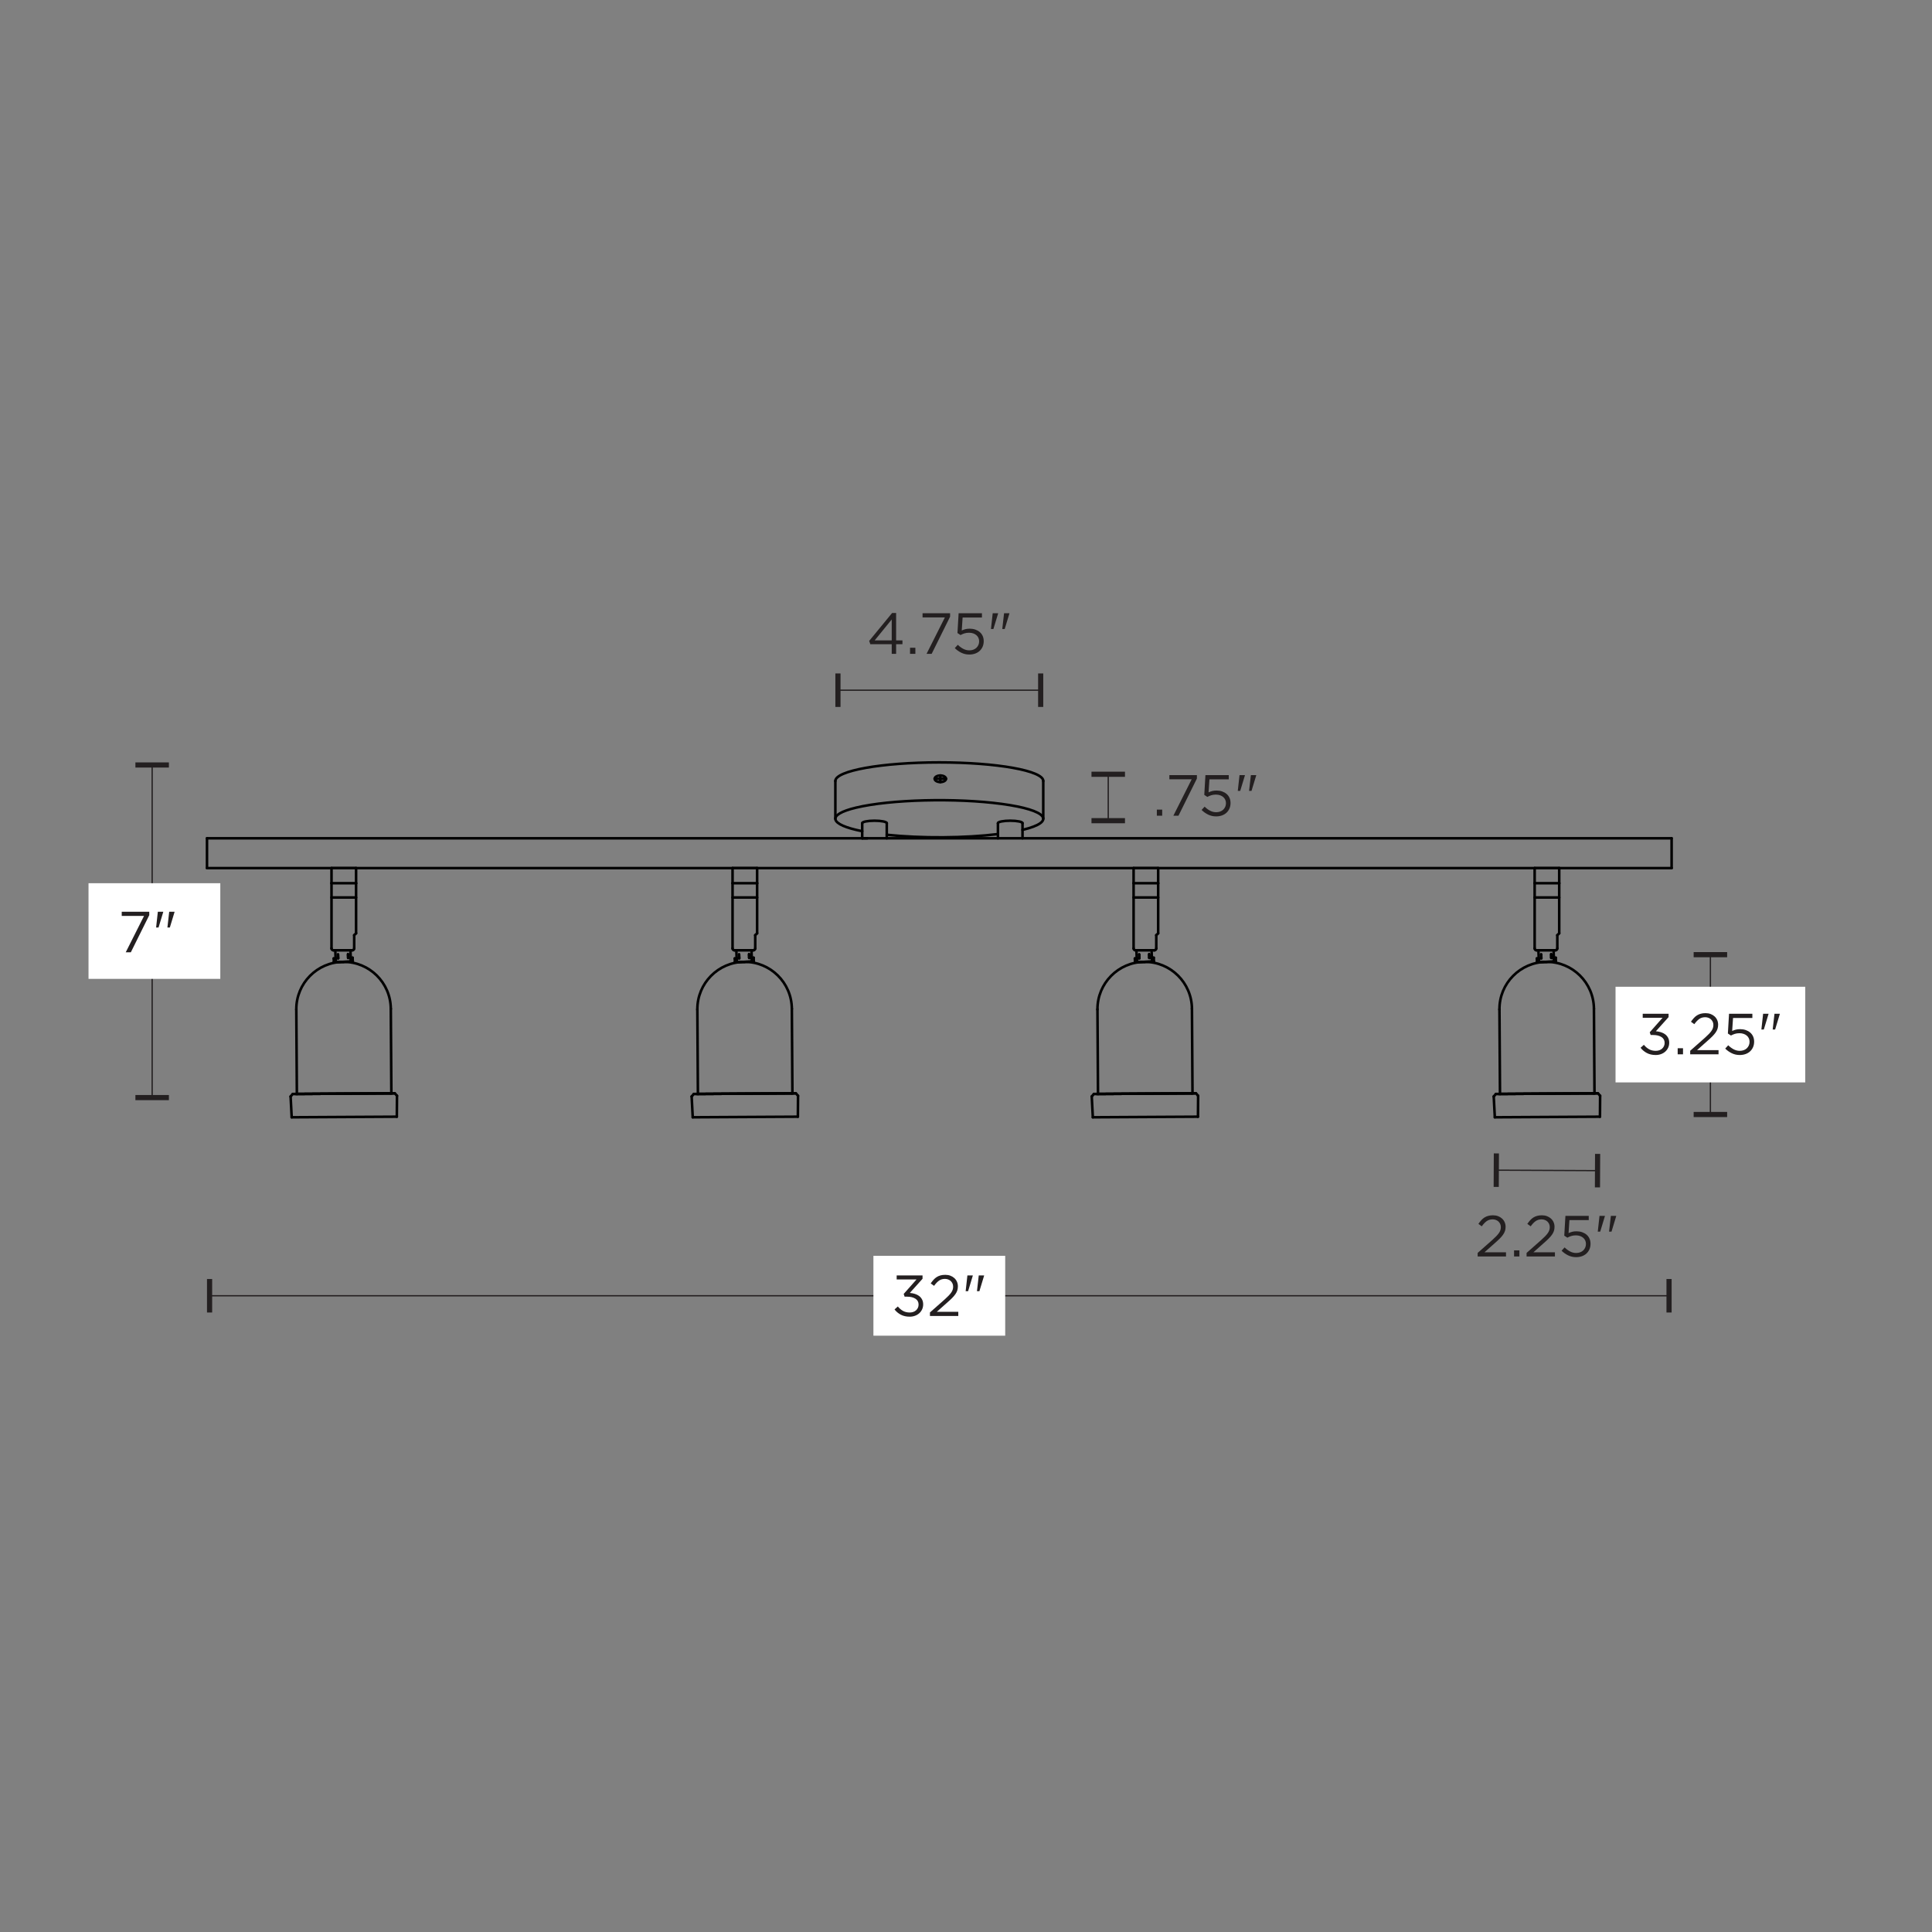 <svg viewBox="0 0 1499.759 1499.76" version="1.1" height="1499.76" width="1499.759" xmlns="http://www.w3.org/2000/svg">
  
  <rect x="0" y="0" width="1499.759" height="1499.76" fill="#808080" stroke="none"/>
  
  <g>
    <g id="Layer_1">
      <g>
        <line stroke-miterlimit="10" stroke="#231f20" fill="none" y2="865.149" x2="1327.738" y1="741.081" x1="1327.738"></line>
        <rect fill="#231f20" height="4" width="26" y="739.081" x="1314.738"></rect>
        <rect fill="#231f20" height="4" width="26" y="863.149" x="1314.738"></rect>
      </g>
      <g>
        <line stroke-miterlimit="10" stroke="#231f20" fill="none" y2="1005.86" x2="1295.636" y1="1005.86" x1="162.69"></line>
        <rect fill="#231f20" height="26" width="4" y="992.86" x="160.69"></rect>
        <rect fill="#231f20" height="26" width="4" y="992.86" x="1293.636"></rect>
      </g>
      <rect fill="#fff" height="62" width="102.298" y="974.86" x="678.014"></rect>
      <g>
        <path fill="#231f20" d="M696.066,993.215v-3.149h20.076v2.609l-9.861,10.98c1.38.12,2.7.375,3.96.765,1.26.391,2.358.945,3.296,1.665.937.721,1.687,1.62,2.25,2.7.562,1.08.844,2.34.844,3.78,0,1.41-.274,2.7-.822,3.87-.549,1.17-1.291,2.175-2.228,3.015-.938.84-2.043,1.493-3.318,1.957-1.275.465-2.648.698-4.117.698-2.64,0-4.936-.518-6.885-1.553-1.95-1.035-3.57-2.392-4.86-4.072l2.565-2.295c1.23,1.5,2.587,2.654,4.073,3.465,1.485.81,3.202,1.215,5.152,1.215.96,0,1.86-.142,2.7-.428.839-.284,1.567-.697,2.182-1.237.615-.54,1.103-1.192,1.462-1.957.36-.766.54-1.612.54-2.543,0-1.98-.817-3.494-2.452-4.545-1.636-1.05-3.758-1.575-6.368-1.575h-2.025l-.72-2.122,9.945-11.243h-15.39Z"></path>
        <path fill="#231f20" d="M728.916,994.138c-1.291.915-2.565,2.258-3.825,4.027l-2.61-1.89c.72-1.05,1.455-1.993,2.205-2.831.75-.837,1.567-1.536,2.452-2.099.885-.562,1.875-.991,2.97-1.287,1.095-.295,2.332-.443,3.712-.443,1.44,0,2.752.225,3.938.675,1.185.45,2.212,1.073,3.083,1.867.87.796,1.545,1.74,2.025,2.836.479,1.095.72,2.287.72,3.577,0,1.17-.158,2.235-.473,3.195s-.803,1.912-1.462,2.857c-.66.944-1.485,1.92-2.475,2.925-.99,1.005-2.175,2.107-3.555,3.308l-8.415,7.47h16.695v3.24h-22.005v-2.749l11.43-10.097c1.2-1.081,2.22-2.058,3.06-2.929.84-.872,1.522-1.69,2.047-2.456.525-.767.9-1.518,1.125-2.254.225-.736.338-1.495.338-2.276,0-.932-.173-1.766-.518-2.501-.345-.736-.803-1.367-1.373-1.894-.57-.525-1.245-.932-2.025-1.217-.781-.285-1.591-.428-2.43-.428-1.8,0-3.345.457-4.635,1.372Z"></path>
        <path fill="#231f20" d="M750.966,990.065h4.185v.225l-3.645,12.016h-1.89l1.35-12.24ZM759.786,990.065h4.14v.225l-3.645,12.016h-1.89l1.395-12.24Z"></path>
      </g>
      <g>
        <line stroke-miterlimit="10" stroke="#231f20" fill="none" y2="535.781" x2="807.854" y1="535.781" x1="650.473"></line>
        <rect fill="#231f20" height="26" width="4" y="522.781" x="648.473"></rect>
        <rect fill="#231f20" height="26" width="4" y="522.781" x="805.854"></rect>
      </g>
      <g>
        <path fill="#231f20" d="M695.638,475.836v21.285h4.905v2.97h-4.905v7.47h-3.42v-7.47h-16.605l-.9-2.565,17.82-21.69h3.105ZM692.218,480.876l-13.23,16.245h13.23v-16.245Z"></path>
        <path fill="#231f20" d="M706.437,507.561v-4.725h4.14v4.725h-4.14Z"></path>
        <path fill="#231f20" d="M716.158,476.061h21.375v2.655l-14.31,28.845h-3.96l14.22-28.26h-17.325v-3.24Z"></path>
        <path fill="#231f20" d="M744.148,476.061h18.107v3.285h-15.002l-.675,10.08c.929-.42,1.867-.757,2.812-1.013.945-.254,2.077-.382,3.397-.382,1.53,0,2.955.225,4.275.675s2.471,1.088,3.453,1.913c.981.825,1.746,1.838,2.295,3.038.548,1.2.822,2.55.822,4.05,0,1.56-.274,2.978-.822,4.252-.549,1.275-1.313,2.37-2.295,3.285-.982.916-2.164,1.62-3.543,2.115-1.381.495-2.896.743-4.545.743-2.25,0-4.328-.473-6.232-1.417-1.905-.945-3.577-2.138-5.018-3.578l2.34-2.565c1.379,1.35,2.812,2.408,4.297,3.172,1.485.765,3.038,1.147,4.658,1.147,1.109,0,2.137-.172,3.082-.517.945-.345,1.748-.833,2.408-1.463.659-.63,1.177-1.373,1.553-2.228.374-.855.562-1.792.562-2.812,0-.99-.188-1.89-.562-2.7-.376-.81-.908-1.508-1.598-2.093-.691-.585-1.516-1.042-2.476-1.372s-2.024-.495-3.195-.495c-1.35,0-2.558.173-3.623.518-1.065.345-2.063.772-2.993,1.282l-2.385-1.575.9-15.345Z"></path>
        <path fill="#231f20" d="M770.608,476.061h4.186v.225l-3.646,12.015h-1.89l1.35-12.24ZM779.428,476.061h4.14v.225l-3.646,12.015h-1.889l1.395-12.24Z"></path>
      </g>
      <g>
        <line stroke-miterlimit="10" stroke="#231f20" fill="none" y2="637.075" x2="860.292" y1="601.036" x1="860.292"></line>
        <rect fill="#231f20" height="4" width="26" y="599.036" x="847.292"></rect>
        <rect fill="#231f20" height="4" width="26" y="635.075" x="847.292"></rect>
      </g>
      <g>
        <path fill="#231f20" d="M898.033,633.208v-4.725h4.141v4.725h-4.141Z"></path>
        <path fill="#231f20" d="M907.753,601.708h21.375v2.655l-14.31,28.845h-3.96l14.22-28.26h-17.325v-3.24Z"></path>
        <path fill="#231f20" d="M935.744,601.708h18.107v3.285h-15.003l-.675,10.08c.93-.42,1.867-.757,2.812-1.013.945-.254,2.077-.382,3.397-.382,1.53,0,2.955.225,4.275.675,1.319.45,2.471,1.088,3.453,1.913.981.825,1.746,1.838,2.295,3.038.548,1.2.821,2.55.821,4.05,0,1.56-.273,2.978-.821,4.252-.549,1.275-1.313,2.37-2.295,3.285-.982.916-2.164,1.62-3.543,2.115-1.381.495-2.896.743-4.546.743-2.25,0-4.327-.473-6.232-1.417s-3.577-2.138-5.018-3.578l2.341-2.565c1.379,1.35,2.812,2.408,4.297,3.172,1.485.765,3.038,1.147,4.658,1.147,1.109,0,2.137-.172,3.082-.517.945-.345,1.747-.833,2.407-1.463.66-.63,1.178-1.373,1.553-2.228s.562-1.792.562-2.812c0-.99-.188-1.89-.562-2.7s-.907-1.508-1.598-2.093-1.515-1.042-2.475-1.372c-.961-.33-2.025-.495-3.195-.495-1.35,0-2.558.173-3.622.518-1.065.345-2.063.772-2.993,1.282l-2.385-1.575.9-15.345Z"></path>
        <path fill="#231f20" d="M962.204,601.708h4.185v.225l-3.645,12.015h-1.891l1.351-12.24ZM971.024,601.708h4.14v.225l-3.646,12.015h-1.89l1.396-12.24Z"></path>
      </g>
      <rect fill="#fff" height="74.249" width="147.279" y="765.991" x="1254.098"></rect>
      <g>
        <path fill="#231f20" d="M1275.201,790.087v-3.149h20.076v2.609l-9.861,10.98c1.38.12,2.7.375,3.96.765,1.26.391,2.358.945,3.296,1.665.937.721,1.687,1.62,2.25,2.7.562,1.08.844,2.34.844,3.78,0,1.41-.274,2.7-.821,3.87-.549,1.17-1.291,2.175-2.228,3.015-.938.84-2.044,1.493-3.318,1.957-1.275.465-2.648.698-4.117.698-2.641,0-4.936-.518-6.886-1.553s-3.57-2.392-4.859-4.072l2.564-2.295c1.23,1.5,2.588,2.654,4.073,3.465,1.484.81,3.201,1.215,5.152,1.215.96,0,1.859-.142,2.7-.428.839-.284,1.566-.697,2.182-1.237s1.103-1.192,1.463-1.957c.36-.766.54-1.612.54-2.543,0-1.98-.817-3.494-2.452-4.545-1.636-1.05-3.758-1.575-6.368-1.575h-2.024l-.721-2.122,9.945-11.243h-15.39Z"></path>
        <path fill="#231f20" d="M1302.334,818.437v-4.726h4.141v4.726h-4.141Z"></path>
        <path fill="#231f20" d="M1319.075,791.01c-1.29.915-2.564,2.258-3.825,4.027l-2.609-1.89c.72-1.05,1.454-1.993,2.205-2.831.749-.837,1.566-1.536,2.452-2.099.885-.562,1.874-.991,2.97-1.287,1.095-.295,2.332-.443,3.713-.443,1.439,0,2.752.225,3.938.675,1.185.45,2.212,1.073,3.082,1.867.87.796,1.545,1.74,2.025,2.836.479,1.095.72,2.287.72,3.577,0,1.17-.157,2.235-.473,3.195-.314.96-.803,1.912-1.462,2.857-.66.944-1.485,1.92-2.476,2.925-.989,1.005-2.175,2.107-3.555,3.308l-8.415,7.47h16.695v3.24h-22.005v-2.749l11.43-10.097c1.199-1.081,2.22-2.058,3.06-2.929.84-.872,1.522-1.69,2.048-2.456.524-.767.9-1.518,1.125-2.254s.338-1.495.338-2.276c0-.932-.174-1.766-.518-2.501-.346-.736-.804-1.367-1.373-1.894-.57-.525-1.245-.932-2.024-1.217-.781-.285-1.591-.428-2.431-.428-1.8,0-3.345.457-4.635,1.372Z"></path>
        <path fill="#231f20" d="M1342.205,786.937h18.107v3.285h-15.002l-.675,10.08c.929-.42,1.867-.758,2.812-1.013.944-.255,2.076-.383,3.397-.383,1.529,0,2.954.225,4.274.675s2.471,1.088,3.453,1.913c.981.825,1.747,1.838,2.295,3.037.548,1.2.822,2.55.822,4.05,0,1.561-.274,2.978-.822,4.253s-1.313,2.37-2.295,3.285c-.982.915-2.163,1.62-3.543,2.114-1.38.495-2.896.743-4.545.743-2.25,0-4.328-.473-6.232-1.418-1.905-.944-3.577-2.138-5.018-3.577l2.34-2.565c1.38,1.351,2.812,2.408,4.298,3.173,1.484.765,3.037,1.147,4.657,1.147,1.109,0,2.138-.172,3.083-.518.944-.345,1.747-.832,2.407-1.463.659-.63,1.177-1.372,1.553-2.228.374-.854.562-1.792.562-2.812,0-.989-.188-1.89-.562-2.699-.376-.811-.908-1.508-1.598-2.093-.69-.585-1.516-1.042-2.476-1.372s-2.024-.495-3.194-.495c-1.351,0-2.559.173-3.623.518-1.065.345-2.062.772-2.992,1.282l-2.385-1.575.899-15.345Z"></path>
        <path fill="#231f20" d="M1368.665,786.937h4.186v.225l-3.646,12.016h-1.89l1.35-12.24ZM1377.485,786.937h4.14v.225l-3.645,12.016h-1.89l1.395-12.24Z"></path>
      </g>
      <g>
        <line stroke-miterlimit="10" stroke="#231f20" fill="none" y2="908.366" x2="1161.544" y1="908.734" x1="1240.131"></line>
        <rect fill="#231f20" transform="translate(325.598 2144.594) rotate(-89.732)" height="4" width="26" y="906.734" x="1227.131"></rect>
        <rect fill="#231f20" transform="translate(247.747 2065.642) rotate(-89.732)" height="4" width="26" y="906.366" x="1148.544"></rect>
      </g>
      <g>
        <path fill="#231f20" d="M1154.083,947.927c-1.291.916-2.565,2.258-3.825,4.028l-2.61-1.891c.72-1.05,1.455-1.993,2.205-2.83s1.567-1.537,2.452-2.1c.885-.562,1.875-.99,2.971-1.286,1.095-.296,2.332-.444,3.712-.444,1.44,0,2.752.226,3.938.676,1.185.449,2.212,1.072,3.083,1.867.869.795,1.545,1.74,2.024,2.835.479,1.096.721,2.288.721,3.577,0,1.17-.158,2.235-.473,3.195-.315.961-.803,1.912-1.463,2.857s-1.484,1.92-2.475,2.925c-.99,1.006-2.176,2.108-3.556,3.308l-8.414,7.47h16.694v3.24h-22.005v-2.749l11.43-10.096c1.2-1.082,2.22-2.058,3.061-2.93.84-.871,1.522-1.689,2.047-2.456.525-.767.9-1.518,1.125-2.254.226-.735.338-1.494.338-2.276,0-.931-.173-1.765-.518-2.501s-.803-1.367-1.372-1.893c-.57-.526-1.245-.932-2.025-1.217-.78-.286-1.591-.429-2.43-.429-1.8,0-3.346.458-4.635,1.372Z"></path>
        <path fill="#231f20" d="M1175.323,975.354v-4.725h4.141v4.725h-4.141Z"></path>
        <path fill="#231f20" d="M1192.063,947.927c-1.291.916-2.565,2.258-3.825,4.028l-2.61-1.891c.72-1.05,1.455-1.993,2.205-2.83s1.567-1.537,2.452-2.1c.885-.562,1.875-.99,2.971-1.286,1.095-.296,2.332-.444,3.712-.444,1.44,0,2.752.226,3.938.676,1.185.449,2.212,1.072,3.083,1.867.869.795,1.545,1.74,2.024,2.835.479,1.096.721,2.288.721,3.577,0,1.17-.158,2.235-.473,3.195-.315.961-.803,1.912-1.463,2.857s-1.484,1.92-2.475,2.925c-.99,1.006-2.176,2.108-3.556,3.308l-8.414,7.47h16.694v3.24h-22.005v-2.749l11.43-10.096c1.2-1.082,2.22-2.058,3.061-2.93.84-.871,1.522-1.689,2.047-2.456.525-.767.9-1.518,1.125-2.254.226-.735.338-1.494.338-2.276,0-.931-.173-1.765-.518-2.501s-.803-1.367-1.372-1.893c-.57-.526-1.245-.932-2.025-1.217-.78-.286-1.591-.429-2.43-.429-1.8,0-3.346.458-4.635,1.372Z"></path>
        <path fill="#231f20" d="M1215.193,943.854h18.107v3.285h-15.003l-.675,10.08c.93-.42,1.867-.757,2.812-1.013.945-.254,2.077-.382,3.397-.382,1.53,0,2.955.225,4.275.675,1.319.45,2.471,1.088,3.453,1.912.981.825,1.746,1.838,2.295,3.038.548,1.2.821,2.55.821,4.05,0,1.56-.273,2.978-.821,4.252-.549,1.275-1.313,2.37-2.295,3.285-.982.916-2.164,1.62-3.543,2.115-1.381.495-2.896.742-4.546.742-2.25,0-4.327-.473-6.232-1.417-1.905-.945-3.577-2.138-5.018-3.578l2.341-2.564c1.379,1.35,2.812,2.407,4.297,3.172,1.485.766,3.038,1.147,4.658,1.147,1.109,0,2.137-.172,3.082-.517s1.747-.833,2.407-1.463,1.178-1.373,1.553-2.228c.375-.855.562-1.792.562-2.812,0-.99-.188-1.89-.562-2.7-.375-.81-.907-1.508-1.598-2.093s-1.515-1.042-2.475-1.372c-.961-.33-2.025-.495-3.195-.495-1.35,0-2.558.173-3.622.518-1.065.346-2.063.772-2.993,1.282l-2.385-1.574.9-15.346Z"></path>
        <path fill="#231f20" d="M1241.653,943.854h4.185v.226l-3.645,12.015h-1.891l1.351-12.24ZM1250.473,943.854h4.14v.226l-3.646,12.015h-1.89l1.396-12.24Z"></path>
      </g>
      <g>
        <line stroke-miterlimit="10" stroke="#231f20" fill="none" y2="852.029" x2="118.114" y1="593.832" x1="118.114"></line>
        <rect fill="#231f20" height="4" width="26" y="591.832" x="105.114"></rect>
        <rect fill="#231f20" height="4" width="26" y="850.029" x="105.114"></rect>
      </g>
      <rect fill="#fff" height="74.249" width="102.298" y="685.616" x="68.715"></rect>
      <g>
        <path fill="#231f20" d="M94.498,707.751h21.375v2.655l-14.31,28.845h-3.96l14.22-28.26h-17.325v-3.24Z"></path>
        <path fill="#231f20" d="M122.532,707.751h4.185v.225l-3.645,12.015h-1.89l1.35-12.24ZM131.353,707.751h4.14v.225l-3.645,12.015h-1.89l1.395-12.24Z"></path>
      </g>
      <path stroke-width="4.312" stroke-miterlimit="10" stroke="#232020" fill="none" d="M-1259.094,1633.566"></path>
      <g>
        <g id="LINE">
          <line stroke-width="2" stroke-linejoin="round" stroke-linecap="round" stroke="#010101" fill="none" y2="635.581" x2="809.854" y1="606.239" x1="809.854"></line>
        </g>
        <g data-sanitized-data-name="LINE" data-name="LINE" id="LINE-2">
          <line stroke-width="2" stroke-linejoin="round" stroke-linecap="round" stroke="#010101" fill="none" y2="635.581" x2="648.473" y1="606.239" x1="648.473"></line>
        </g>
        <g id="ELLIPSE">
          <path stroke-width="2" stroke-linejoin="round" stroke-linecap="round" stroke="#010101" fill="none" d="M809.854,606.239c0-7.956-36.126-14.406-80.691-14.406s-80.691,6.45-80.691,14.406"></path>
        </g>
        <g data-sanitized-data-name="ELLIPSE" data-name="ELLIPSE" id="ELLIPSE-2">
          <path stroke-width="2" stroke-linejoin="round" stroke-linecap="round" stroke="#010101" fill="none" d="M688.38,648.011c26.925,2.816,60.53,2.608,86.296-.535"></path>
        </g>
        <g data-sanitized-data-name="ELLIPSE" data-name="ELLIPSE" id="ELLIPSE-3">
          <path stroke-width="2" stroke-linejoin="round" stroke-linecap="round" stroke="#010101" fill="none" d="M793.748,644.217c26.715-6.368,19.456-15.397-16.214-20.167-35.669-4.77-86.241-3.474-112.956,2.895-23.139,5.516-21.157,13.185,4.729,18.297"></path>
        </g>
        <g data-sanitized-data-name="LINE" data-name="LINE" id="LINE-3">
          <line stroke-width="2" stroke-linejoin="round" stroke-linecap="round" stroke="#010101" fill="none" y2="650.738" x2="669.307" y1="639.001" x1="669.307"></line>
        </g>
        <g data-sanitized-data-name="LINE" data-name="LINE" id="LINE-4">
          <line stroke-width="2" stroke-linejoin="round" stroke-linecap="round" stroke="#010101" fill="none" y2="639.001" x2="688.38" y1="650.738" x1="688.38"></line>
        </g>
        <g data-sanitized-data-name="LINE" data-name="LINE" id="LINE-5">
          <line stroke-width="2" stroke-linejoin="round" stroke-linecap="round" stroke="#010101" fill="none" y2="650.738" x2="673.232" y1="650.738" x1="669.307"></line>
        </g>
        <g data-sanitized-data-name="ELLIPSE" data-name="ELLIPSE" id="ELLIPSE-4">
          <path stroke-width="2" stroke-linejoin="round" stroke-linecap="round" stroke="#010101" fill="none" d="M688.38,639.001c0-1.054-4.269-1.909-9.536-1.909s-9.536.855-9.536,1.909"></path>
        </g>
        <g data-sanitized-data-name="LINE" data-name="LINE" id="LINE-6">
          <line stroke-width="2" stroke-linejoin="round" stroke-linecap="round" stroke="#010101" fill="none" y2="650.738" x2="1297.636" y1="650.738" x1="160.69"></line>
        </g>
        <g data-sanitized-data-name="LINE" data-name="LINE" id="LINE-7">
          <line stroke-width="2" stroke-linejoin="round" stroke-linecap="round" stroke="#010101" fill="none" y2="650.738" x2="1297.636" y1="673.879" x1="1297.636"></line>
        </g>
        <g data-sanitized-data-name="LINE" data-name="LINE" id="LINE-8">
          <line stroke-width="2" stroke-linejoin="round" stroke-linecap="round" stroke="#010101" fill="none" y2="673.879" x2="1297.636" y1="673.879" x1="160.69"></line>
        </g>
        <g data-sanitized-data-name="LINE" data-name="LINE" id="LINE-9">
          <line stroke-width="2" stroke-linejoin="round" stroke-linecap="round" stroke="#010101" fill="none" y2="650.738" x2="774.676" y1="639.001" x1="774.676"></line>
        </g>
        <g data-sanitized-data-name="LINE" data-name="LINE" id="LINE-10">
          <line stroke-width="2" stroke-linejoin="round" stroke-linecap="round" stroke="#010101" fill="none" y2="639.001" x2="793.748" y1="650.738" x1="793.748"></line>
        </g>
        <g data-sanitized-data-name="ELLIPSE" data-name="ELLIPSE" id="ELLIPSE-5">
          <path stroke-width="2" stroke-linejoin="round" stroke-linecap="round" stroke="#010101" fill="none" d="M793.748,639.001c0-1.054-4.269-1.909-9.536-1.909s-9.536.855-9.536,1.909"></path>
        </g>
        <g data-sanitized-data-name="LINE" data-name="LINE" id="LINE-11">
          <path stroke-width="2" stroke-linejoin="round" stroke-linecap="round" stroke="#010101" fill="none" d="M1215.223,733.781"></path>
          <path stroke-width="2" stroke-linejoin="round" stroke-linecap="round" stroke="#010101" fill="none" d="M1205.006,744.31"></path>
        </g>
        <g data-sanitized-data-name="LINE" data-name="LINE" id="LINE-12">
          <path stroke-width="2" stroke-linejoin="round" stroke-linecap="round" stroke="#010101" fill="none" d="M1205.306,739.788"></path>
          <path stroke-width="2" stroke-linejoin="round" stroke-linecap="round" stroke="#010101" fill="none" d="M1202.9,742.267"></path>
        </g>
        <g data-sanitized-data-name="LINE" data-name="LINE" id="LINE-13">
          <path stroke-width="2" stroke-linejoin="round" stroke-linecap="round" stroke="#010101" fill="none" d="M1205.006,744.31"></path>
          <path stroke-width="2" stroke-linejoin="round" stroke-linecap="round" stroke="#010101" fill="none" d="M1202.9,742.267"></path>
        </g>
        <g data-sanitized-data-name="LINE" data-name="LINE" id="LINE-14">
          <path stroke-width="2" stroke-linejoin="round" stroke-linecap="round" stroke="#010101" fill="none" d="M1200.303,737.701"></path>
          <path stroke-width="2" stroke-linejoin="round" stroke-linecap="round" stroke="#010101" fill="none" d="M1206.028,743.257"></path>
        </g>
        <g data-sanitized-data-name="LINE" data-name="LINE" id="LINE-15">
          <path stroke-width="2" stroke-linejoin="round" stroke-linecap="round" stroke="#010101" fill="none" d="M1205.306,739.788"></path>
          <path stroke-width="2" stroke-linejoin="round" stroke-linecap="round" stroke="#010101" fill="none" d="M1203.156,737.701"></path>
        </g>
        <g data-sanitized-data-name="LINE" data-name="LINE" id="LINE-16">
          <path stroke-width="2" stroke-linejoin="round" stroke-linecap="round" stroke="#010101" fill="none" d="M1203.922,741.214"></path>
          <path stroke-width="2" stroke-linejoin="round" stroke-linecap="round" stroke="#010101" fill="none" d="M1206.028,743.257"></path>
        </g>
        <g data-sanitized-data-name="LINE" data-name="LINE" id="LINE-17">
          <path stroke-width="2" stroke-linejoin="round" stroke-linecap="round" stroke="#010101" fill="none" d="M1203.156,737.701"></path>
          <path stroke-width="2" stroke-linejoin="round" stroke-linecap="round" stroke="#010101" fill="none" d="M1205.306,739.788"></path>
        </g>
        <g data-sanitized-data-name="LINE" data-name="LINE" id="LINE-18">
          <path stroke-width="2" stroke-linejoin="round" stroke-linecap="round" stroke="#010101" fill="none" d="M1208.562,732.13"></path>
          <path stroke-width="2" stroke-linejoin="round" stroke-linecap="round" stroke="#010101" fill="none" d="M1210.712,734.217"></path>
        </g>
        <g data-sanitized-data-name="LINE" data-name="LINE" id="LINE-19">
          <path stroke-width="2" stroke-linejoin="round" stroke-linecap="round" stroke="#010101" fill="none" d="M1212.096,732.791"></path>
          <path stroke-width="2" stroke-linejoin="round" stroke-linecap="round" stroke="#010101" fill="none" d="M1214.202,734.834"></path>
        </g>
        <g data-sanitized-data-name="LINE" data-name="LINE" id="LINE-20">
          <path stroke-width="2" stroke-linejoin="round" stroke-linecap="round" stroke="#010101" fill="none" d="M1210.712,734.217"></path>
          <path stroke-width="2" stroke-linejoin="round" stroke-linecap="round" stroke="#010101" fill="none" d="M1208.907,732.465"></path>
        </g>
        <g data-sanitized-data-name="LINE" data-name="LINE" id="LINE-21">
          <line stroke-width="2" stroke-linejoin="round" stroke-linecap="round" stroke="#010101" fill="none" y2="724.494" x2="1210.375" y1="725.961" x1="1208.907"></line>
        </g>
        <g data-sanitized-data-name="LINE" data-name="LINE" id="LINE-22">
          <line stroke-width="2" stroke-linejoin="round" stroke-linecap="round" stroke="#010101" fill="none" y2="736.234" x2="1208.907" y1="725.961" x1="1208.907"></line>
        </g>
        <g data-sanitized-data-name="LINE" data-name="LINE" id="LINE-23">
          <path stroke-width="2" stroke-linejoin="round" stroke-linecap="round" stroke="#010101" fill="none" d="M1208.907,729.697"></path>
          <path stroke-width="2" stroke-linejoin="round" stroke-linecap="round" stroke="#010101" fill="none" d="M1214.202,734.834"></path>
        </g>
        <g data-sanitized-data-name="LINE" data-name="LINE" id="LINE-24">
          <path stroke-width="2" stroke-linejoin="round" stroke-linecap="round" stroke="#010101" fill="none" d="M1215.223,733.781"></path>
          <path stroke-width="2" stroke-linejoin="round" stroke-linecap="round" stroke="#010101" fill="none" d="M1213.118,731.738"></path>
        </g>
        <g data-sanitized-data-name="LINE" data-name="LINE" id="LINE-25">
          <path stroke-width="2" stroke-linejoin="round" stroke-linecap="round" stroke="#010101" fill="none" d="M1213.118,731.738"></path>
        </g>
        <g data-sanitized-data-name="LINE" data-name="LINE" id="LINE-26">
          <line stroke-width="2" stroke-linejoin="round" stroke-linecap="round" stroke="#010101" fill="none" y2="736.234" x2="1191.302" y1="685.616" x1="1191.302"></line>
        </g>
        <g data-sanitized-data-name="LINE" data-name="LINE" id="LINE-27">
          <line stroke-width="2" stroke-linejoin="round" stroke-linecap="round" stroke="#010101" fill="none" y2="724.494" x2="1210.375" y1="685.616" x1="1210.375"></line>
        </g>
        <g data-sanitized-data-name="LINE" data-name="LINE" id="LINE-28">
          <line stroke-width="2" stroke-linejoin="round" stroke-linecap="round" stroke="#010101" fill="none" y2="737.701" x2="1192.769" y1="737.701" x1="1207.44"></line>
        </g>
        <g id="ARC">
          <path stroke-width="2" stroke-linejoin="round" stroke-linecap="round" stroke="#010101" fill="none" d="M1191.302,736.234c0,.81.657,1.467,1.467,1.467"></path>
        </g>
        <g data-sanitized-data-name="ARC" data-name="ARC" id="ARC-2">
          <path stroke-width="2" stroke-linejoin="round" stroke-linecap="round" stroke="#010101" fill="none" d="M1207.44,737.701c.81,0,1.467-.657,1.467-1.467"></path>
        </g>
        <g data-sanitized-data-name="LINE" data-name="LINE" id="LINE-29">
          <line stroke-width="2" stroke-linejoin="round" stroke-linecap="round" stroke="#010101" fill="none" y2="696.703" x2="1191.302" y1="696.703" x1="1210.375"></line>
        </g>
        <g data-sanitized-data-name="LINE" data-name="LINE" id="LINE-30">
          <line stroke-width="2" stroke-linejoin="round" stroke-linecap="round" stroke="#010101" fill="none" y2="685.616" x2="1191.302" y1="685.616" x1="1210.375"></line>
        </g>
        <g data-sanitized-data-name="LINE" data-name="LINE" id="LINE-31">
          <line stroke-width="2" stroke-linejoin="round" stroke-linecap="round" stroke="#010101" fill="none" y2="673.879" x2="1191.302" y1="673.879" x1="1210.375"></line>
        </g>
        <g data-sanitized-data-name="LINE" data-name="LINE" id="LINE-32">
          <line stroke-width="2" stroke-linejoin="round" stroke-linecap="round" stroke="#010101" fill="none" y2="673.879" x2="1191.302" y1="685.616" x1="1191.302"></line>
        </g>
        <g data-sanitized-data-name="LINE" data-name="LINE" id="LINE-33">
          <line stroke-width="2" stroke-linejoin="round" stroke-linecap="round" stroke="#010101" fill="none" y2="673.879" x2="1210.375" y1="685.616" x1="1210.375"></line>
        </g>
        <g data-sanitized-data-name="LINE" data-name="LINE" id="LINE-34">
          <path stroke-width="2" stroke-linejoin="round" stroke-linecap="round" stroke="#010101" fill="none" d="M1205.01,744.314"></path>
        </g>
        <g data-sanitized-data-name="ARC" data-name="ARC" id="ARC-3">
          <path stroke-width="2" stroke-linejoin="round" stroke-linecap="round" stroke="#010101" fill="none" d="M1209.172,790.943"></path>
          <path stroke-width="2" stroke-linejoin="round" stroke-linecap="round" stroke="#010101" fill="none" d="M1210.078,739.081"></path>
        </g>
        <g data-sanitized-data-name="LINE" data-name="LINE" id="LINE-35">
          <path stroke-width="2" stroke-linejoin="round" stroke-linecap="round" stroke="#010101" fill="none" d="M1209.172,790.943"></path>
        </g>
        <g data-sanitized-data-name="LINE" data-name="LINE" id="LINE-36">
          <path stroke-width="2" stroke-linejoin="round" stroke-linecap="round" stroke="#010101" fill="none" d="M1264.348,854.029"></path>
        </g>
        <g data-sanitized-data-name="LINE" data-name="LINE" id="LINE-37">
          <path stroke-width="2" stroke-linejoin="round" stroke-linecap="round" stroke="#010101" fill="none" d="M1264.348,854.029"></path>
        </g>
        <g data-sanitized-data-name="LINE" data-name="LINE" id="LINE-38">
          <line stroke-width="2" stroke-linejoin="round" stroke-linecap="round" stroke="#010101" fill="none" y2="724.494" x2="899.055" y1="725.961" x1="897.588"></line>
        </g>
        <g data-sanitized-data-name="LINE" data-name="LINE" id="LINE-39">
          <line stroke-width="2" stroke-linejoin="round" stroke-linecap="round" stroke="#010101" fill="none" y2="736.234" x2="897.588" y1="725.961" x1="897.588"></line>
        </g>
        <g data-sanitized-data-name="LINE" data-name="LINE" id="LINE-40">
          <line stroke-width="2" stroke-linejoin="round" stroke-linecap="round" stroke="#010101" fill="none" y2="736.234" x2="879.983" y1="685.616" x1="879.983"></line>
        </g>
        <g data-sanitized-data-name="LINE" data-name="LINE" id="LINE-41">
          <line stroke-width="2" stroke-linejoin="round" stroke-linecap="round" stroke="#010101" fill="none" y2="724.494" x2="899.055" y1="685.616" x1="899.055"></line>
        </g>
        <g data-sanitized-data-name="LINE" data-name="LINE" id="LINE-42">
          <line stroke-width="2" stroke-linejoin="round" stroke-linecap="round" stroke="#010101" fill="none" y2="737.701" x2="881.45" y1="737.701" x1="896.121"></line>
        </g>
        <g data-sanitized-data-name="ARC" data-name="ARC" id="ARC-4">
          <path stroke-width="2" stroke-linejoin="round" stroke-linecap="round" stroke="#010101" fill="none" d="M879.983,736.234c0,.81.657,1.467,1.467,1.467"></path>
        </g>
        <g data-sanitized-data-name="ARC" data-name="ARC" id="ARC-5">
          <path stroke-width="2" stroke-linejoin="round" stroke-linecap="round" stroke="#010101" fill="none" d="M896.121,737.701c.81,0,1.467-.657,1.467-1.467"></path>
        </g>
        <g data-sanitized-data-name="LINE" data-name="LINE" id="LINE-43">
          <line stroke-width="2" stroke-linejoin="round" stroke-linecap="round" stroke="#010101" fill="none" y2="696.703" x2="879.983" y1="696.703" x1="899.055"></line>
        </g>
        <g data-sanitized-data-name="LINE" data-name="LINE" id="LINE-44">
          <line stroke-width="2" stroke-linejoin="round" stroke-linecap="round" stroke="#010101" fill="none" y2="685.616" x2="879.983" y1="685.616" x1="899.055"></line>
        </g>
        <g data-sanitized-data-name="LINE" data-name="LINE" id="LINE-45">
          <line stroke-width="2" stroke-linejoin="round" stroke-linecap="round" stroke="#010101" fill="none" y2="673.879" x2="879.983" y1="673.879" x1="899.055"></line>
        </g>
        <g data-sanitized-data-name="LINE" data-name="LINE" id="LINE-46">
          <line stroke-width="2" stroke-linejoin="round" stroke-linecap="round" stroke="#010101" fill="none" y2="673.879" x2="879.983" y1="685.616" x1="879.983"></line>
        </g>
        <g data-sanitized-data-name="LINE" data-name="LINE" id="LINE-47">
          <line stroke-width="2" stroke-linejoin="round" stroke-linecap="round" stroke="#010101" fill="none" y2="673.879" x2="899.055" y1="685.616" x1="899.055"></line>
        </g>
        <g data-sanitized-data-name="LINE" data-name="LINE" id="LINE-48">
          <line stroke-width="2" stroke-linejoin="round" stroke-linecap="round" stroke="#010101" fill="none" y2="724.494" x2="587.736" y1="725.961" x1="586.269"></line>
        </g>
        <g data-sanitized-data-name="LINE" data-name="LINE" id="LINE-49">
          <line stroke-width="2" stroke-linejoin="round" stroke-linecap="round" stroke="#010101" fill="none" y2="736.234" x2="586.269" y1="725.961" x1="586.269"></line>
        </g>
        <g data-sanitized-data-name="LINE" data-name="LINE" id="LINE-50">
          <line stroke-width="2" stroke-linejoin="round" stroke-linecap="round" stroke="#010101" fill="none" y2="736.234" x2="568.664" y1="685.616" x1="568.664"></line>
        </g>
        <g data-sanitized-data-name="LINE" data-name="LINE" id="LINE-51">
          <line stroke-width="2" stroke-linejoin="round" stroke-linecap="round" stroke="#010101" fill="none" y2="724.494" x2="587.736" y1="685.616" x1="587.736"></line>
        </g>
        <g data-sanitized-data-name="LINE" data-name="LINE" id="LINE-52">
          <line stroke-width="2" stroke-linejoin="round" stroke-linecap="round" stroke="#010101" fill="none" y2="737.701" x2="570.131" y1="737.701" x1="584.802"></line>
        </g>
        <g data-sanitized-data-name="ARC" data-name="ARC" id="ARC-6">
          <path stroke-width="2" stroke-linejoin="round" stroke-linecap="round" stroke="#010101" fill="none" d="M568.664,736.234c0,.81.657,1.467,1.467,1.467"></path>
        </g>
        <g data-sanitized-data-name="ARC" data-name="ARC" id="ARC-7">
          <path stroke-width="2" stroke-linejoin="round" stroke-linecap="round" stroke="#010101" fill="none" d="M584.802,737.701c.81,0,1.467-.657,1.467-1.467"></path>
        </g>
        <g data-sanitized-data-name="LINE" data-name="LINE" id="LINE-53">
          <line stroke-width="2" stroke-linejoin="round" stroke-linecap="round" stroke="#010101" fill="none" y2="696.703" x2="568.664" y1="696.703" x1="587.736"></line>
        </g>
        <g data-sanitized-data-name="LINE" data-name="LINE" id="LINE-54">
          <line stroke-width="2" stroke-linejoin="round" stroke-linecap="round" stroke="#010101" fill="none" y2="685.616" x2="568.664" y1="685.616" x1="587.736"></line>
        </g>
        <g data-sanitized-data-name="LINE" data-name="LINE" id="LINE-55">
          <line stroke-width="2" stroke-linejoin="round" stroke-linecap="round" stroke="#010101" fill="none" y2="673.879" x2="568.664" y1="673.879" x1="587.736"></line>
        </g>
        <g data-sanitized-data-name="LINE" data-name="LINE" id="LINE-56">
          <line stroke-width="2" stroke-linejoin="round" stroke-linecap="round" stroke="#010101" fill="none" y2="673.879" x2="568.664" y1="685.616" x1="568.664"></line>
        </g>
        <g data-sanitized-data-name="LINE" data-name="LINE" id="LINE-57">
          <line stroke-width="2" stroke-linejoin="round" stroke-linecap="round" stroke="#010101" fill="none" y2="673.879" x2="587.736" y1="685.616" x1="587.736"></line>
        </g>
        <g data-sanitized-data-name="LINE" data-name="LINE" id="LINE-58">
          <line stroke-width="2" stroke-linejoin="round" stroke-linecap="round" stroke="#010101" fill="none" y2="724.494" x2="276.417" y1="725.961" x1="274.95"></line>
        </g>
        <g data-sanitized-data-name="LINE" data-name="LINE" id="LINE-59">
          <line stroke-width="2" stroke-linejoin="round" stroke-linecap="round" stroke="#010101" fill="none" y2="736.234" x2="274.95" y1="725.961" x1="274.95"></line>
        </g>
        <g data-sanitized-data-name="LINE" data-name="LINE" id="LINE-60">
          <line stroke-width="2" stroke-linejoin="round" stroke-linecap="round" stroke="#010101" fill="none" y2="736.234" x2="257.345" y1="685.616" x1="257.345"></line>
        </g>
        <g data-sanitized-data-name="LINE" data-name="LINE" id="LINE-61">
          <line stroke-width="2" stroke-linejoin="round" stroke-linecap="round" stroke="#010101" fill="none" y2="724.494" x2="276.417" y1="685.616" x1="276.417"></line>
        </g>
        <g data-sanitized-data-name="LINE" data-name="LINE" id="LINE-62">
          <line stroke-width="2" stroke-linejoin="round" stroke-linecap="round" stroke="#010101" fill="none" y2="737.701" x2="258.812" y1="737.701" x1="273.483"></line>
        </g>
        <g data-sanitized-data-name="ARC" data-name="ARC" id="ARC-8">
          <path stroke-width="2" stroke-linejoin="round" stroke-linecap="round" stroke="#010101" fill="none" d="M257.345,736.234c0,.81.657,1.467,1.467,1.467"></path>
        </g>
        <g data-sanitized-data-name="ARC" data-name="ARC" id="ARC-9">
          <path stroke-width="2" stroke-linejoin="round" stroke-linecap="round" stroke="#010101" fill="none" d="M273.483,737.701c.81,0,1.467-.657,1.467-1.467"></path>
        </g>
        <g data-sanitized-data-name="LINE" data-name="LINE" id="LINE-63">
          <line stroke-width="2" stroke-linejoin="round" stroke-linecap="round" stroke="#010101" fill="none" y2="696.703" x2="257.345" y1="696.703" x1="276.417"></line>
        </g>
        <g data-sanitized-data-name="LINE" data-name="LINE" id="LINE-64">
          <line stroke-width="2" stroke-linejoin="round" stroke-linecap="round" stroke="#010101" fill="none" y2="685.616" x2="257.345" y1="685.616" x1="276.417"></line>
        </g>
        <g data-sanitized-data-name="LINE" data-name="LINE" id="LINE-65">
          <line stroke-width="2" stroke-linejoin="round" stroke-linecap="round" stroke="#010101" fill="none" y2="673.879" x2="257.345" y1="673.879" x1="276.417"></line>
        </g>
        <g data-sanitized-data-name="LINE" data-name="LINE" id="LINE-66">
          <line stroke-width="2" stroke-linejoin="round" stroke-linecap="round" stroke="#010101" fill="none" y2="673.879" x2="257.345" y1="685.616" x1="257.345"></line>
        </g>
        <g data-sanitized-data-name="LINE" data-name="LINE" id="LINE-67">
          <line stroke-width="2" stroke-linejoin="round" stroke-linecap="round" stroke="#010101" fill="none" y2="673.879" x2="276.417" y1="685.616" x1="276.417"></line>
        </g>
        <g data-sanitized-data-name="LINE" data-name="LINE" id="LINE-68">
          <line stroke-width="2" stroke-linejoin="round" stroke-linecap="round" stroke="#010101" fill="none" y2="650.738" x2="160.69" y1="673.879" x1="160.69"></line>
        </g>
        <g data-sanitized-data-name="ELLIPSE" data-name="ELLIPSE" id="ELLIPSE-6">
          <ellipse stroke-width="2" stroke-linejoin="round" stroke-linecap="round" stroke="#010101" fill="none" ry="2.554" rx="4.401" cy="604.553" cx="729.959"></ellipse>
        </g>
        <g data-sanitized-data-name="LINE" data-name="LINE" id="LINE-69">
          <line stroke-width="2" stroke-linejoin="round" stroke-linecap="round" stroke="#010101" fill="none" y2="607.107" x2="729.959" y1="601.998" x1="729.959"></line>
        </g>
        <g data-sanitized-data-name="LINE" data-name="LINE" id="LINE-70">
          <line stroke-width="2" stroke-linejoin="round" stroke-linecap="round" stroke="#010101" fill="none" y2="604.553" x2="734.36" y1="604.553" x1="725.558"></line>
        </g>
      </g>
    </g>
    <g id="Layer_2">
      <line stroke-width="2" stroke-linejoin="round" stroke-linecap="round" stroke="#010101" fill="none" y2="743.881" x2="1196.472" y1="744.015" x1="1193.02"></line>
      <line stroke-width="2" stroke-linejoin="round" stroke-linecap="round" stroke="#010101" fill="none" y2="738.919" x2="1194.29" y1="746.89" x1="1194.601"></line>
      <line stroke-width="2" stroke-linejoin="round" stroke-linecap="round" stroke="#010101" fill="none" y2="743.958" x2="1194.486" y1="746.89" x1="1194.601"></line>
      <line stroke-width="2" stroke-linejoin="round" stroke-linecap="round" stroke="#010101" fill="none" y2="740.887" x2="1196.355" y1="743.881" x1="1196.472"></line>
      <line stroke-width="2" stroke-linejoin="round" stroke-linecap="round" stroke="#010101" fill="none" y2="743.578" x2="1204.229" y1="741.065" x1="1204.131"></line>
      <line stroke-width="2" stroke-linejoin="round" stroke-linecap="round" stroke="#010101" fill="none" y2="739.061" x2="1206.041" y1="746.433" x1="1206.329"></line>
      <line stroke-width="2" stroke-linejoin="round" stroke-linecap="round" stroke="#010101" fill="none" y2="743.578" x2="1204.229" y1="743.444" x1="1207.68"></line>
      <line stroke-width="2" stroke-linejoin="round" stroke-linecap="round" stroke="#010101" fill="none" y2="746.953" x2="1193.135" y1="746.37" x1="1207.794"></line>
      <path stroke-width="2" stroke-linejoin="round" stroke-linecap="round" stroke="#010101" fill="none" d="M1200.413,746.662c-20.256.132-36.569,16.661-36.437,36.917"></path>
      <line stroke-width="2" stroke-linejoin="round" stroke-linecap="round" stroke="#010101" fill="none" y2="849.203" x2="1164.405" y1="783.578" x1="1163.976"></line>
      <line stroke-width="2" stroke-linejoin="round" stroke-linecap="round" stroke="#010101" fill="none" y2="783.099" x2="1237.33" y1="848.723" x1="1237.759"></line>
      <line stroke-width="2" stroke-linejoin="round" stroke-linecap="round" stroke="#010101" fill="none" y2="851.172" x2="1159.544" y1="867.312" x1="1160.391"></line>
      <line stroke-width="2" stroke-linejoin="round" stroke-linecap="round" stroke="#010101" fill="none" y2="849.223" x2="1161.215" y1="851.172" x1="1159.544"></line>
      <line stroke-width="2" stroke-linejoin="round" stroke-linecap="round" stroke="#010101" fill="none" y2="866.862" x2="1242.002" y1="867.312" x1="1160.391"></line>
      <line stroke-width="2" stroke-linejoin="round" stroke-linecap="round" stroke="#010101" fill="none" y2="850.632" x2="1242.132" y1="866.862" x1="1242.002"></line>
      <line stroke-width="2" stroke-linejoin="round" stroke-linecap="round" stroke="#010101" fill="none" y2="848.706" x2="1240.437" y1="850.632" x1="1242.132"></line>
      <line stroke-width="2" stroke-linejoin="round" stroke-linecap="round" stroke="#010101" fill="none" y2="848.715" x2="1238.97" y1="849.223" x1="1161.215"></line>
      <line stroke-width="2" stroke-linejoin="round" stroke-linecap="round" stroke="#010101" fill="none" y2="746.375" x2="1207.795" y1="746.947" x1="1193.135"></line>
      <line stroke-width="2" stroke-linejoin="round" stroke-linecap="round" stroke="#010101" fill="none" y2="746.947" x2="1193.135" y1="744.015" x1="1193.02"></line>
      <line stroke-width="2" stroke-linejoin="round" stroke-linecap="round" stroke="#010101" fill="none" y2="743.881" x2="1196.472" y1="740.887" x1="1196.355"></line>
      <line stroke-width="2" stroke-linejoin="round" stroke-linecap="round" stroke="#010101" fill="none" y2="740.584" x2="1204.112" y1="743.578" x1="1204.229"></line>
      <line stroke-width="2" stroke-linejoin="round" stroke-linecap="round" stroke="#010101" fill="none" y2="743.501" x2="1206.214" y1="746.433" x1="1206.329"></line>
      <line stroke-width="2" stroke-linejoin="round" stroke-linecap="round" stroke="#010101" fill="none" y2="746.375" x2="1207.795" y1="743.444" x1="1207.68"></line>
      <path stroke-width="2" stroke-linejoin="round" stroke-linecap="round" stroke="#010101" fill="none" d="M1237.33,783.099c-.132-20.256-16.661-36.569-36.917-36.437"></path>
      <path stroke-width="2" stroke-linejoin="round" stroke-linecap="round" stroke="#010101" fill="none" d="M1164.405,849.203"></path>
      <g data-sanitized-data-name="LINE" data-name="LINE" id="LINE-71">
        <path stroke-width="2" stroke-linejoin="round" stroke-linecap="round" stroke="#010101" fill="none" d="M1237.33,783.099"></path>
        <path stroke-width="2" stroke-linejoin="round" stroke-linecap="round" stroke="#010101" fill="none" d="M1237.759,848.723"></path>
      </g>
      <g data-sanitized-data-name="LINE" data-name="LINE" id="LINE-72">
        <line stroke-width="2" stroke-linejoin="round" stroke-linecap="round" stroke="#010101" fill="none" y2="849.203" x2="1164.405" y1="849.212" x1="1162.938"></line>
      </g>
      <g data-sanitized-data-name="LINE" data-name="LINE" id="LINE-73">
        <line stroke-width="2" stroke-linejoin="round" stroke-linecap="round" stroke="#010101" fill="none" y2="848.723" x2="1237.759" y1="848.713" x1="1239.226"></line>
      </g>
      <g data-sanitized-data-name="LINE" data-name="LINE" id="LINE-74">
        <line stroke-width="2" stroke-linejoin="round" stroke-linecap="round" stroke="#010101" fill="none" y2="848.727" x2="1237.172" y1="848.723" x1="1237.759"></line>
      </g>
      <g data-sanitized-data-name="LINE" data-name="LINE" id="LINE-75">
        <line stroke-width="2" stroke-linejoin="round" stroke-linecap="round" stroke="#010101" fill="none" y2="848.727" x2="1237.172" y1="849.203" x1="1164.405"></line>
      </g>
      <g data-sanitized-data-name="LINE" data-name="LINE" id="LINE-76">
        <line stroke-width="2" stroke-linejoin="round" stroke-linecap="round" stroke="#010101" fill="none" y2="848.729" x2="1236.879" y1="849.201" x1="1164.699"></line>
      </g>
      <path stroke-width="2" stroke-linejoin="round" stroke-linecap="round" stroke="#010101" fill="none" d="M1159.544,851.172"></path>
      <g data-sanitized-data-name="LINE" data-name="LINE" id="LINE-77">
        <path stroke-width="2" stroke-linejoin="round" stroke-linecap="round" stroke="#010101" fill="none" d="M1161.215,849.223"></path>
      </g>
      <path stroke-width="2" stroke-linejoin="round" stroke-linecap="round" stroke="#010101" fill="none" d="M1242.002,866.862"></path>
      <g data-sanitized-data-name="LINE" data-name="LINE" id="LINE-78">
        <path stroke-width="2" stroke-linejoin="round" stroke-linecap="round" stroke="#010101" fill="none" d="M1242.132,850.632"></path>
        <path stroke-width="2" stroke-linejoin="round" stroke-linecap="round" stroke="#010101" fill="none" d="M1242.002,866.862"></path>
      </g>
      <g data-sanitized-data-name="LINE" data-name="LINE" id="LINE-79">
        <path stroke-width="2" stroke-linejoin="round" stroke-linecap="round" stroke="#010101" fill="none" d="M1240.437,848.706"></path>
        <path stroke-width="2" stroke-linejoin="round" stroke-linecap="round" stroke="#010101" fill="none" d="M1242.132,850.632"></path>
      </g>
      <g data-sanitized-data-name="LINE" data-name="LINE" id="LINE-80">
        <line stroke-width="2" stroke-linejoin="round" stroke-linecap="round" stroke="#010101" fill="none" y2="848.715" x2="1238.97" y1="848.706" x1="1240.437"></line>
      </g>
      <g data-sanitized-data-name="LINE" data-name="LINE" id="LINE-81">
        <path stroke-width="2" stroke-linejoin="round" stroke-linecap="round" stroke="#010101" fill="none" d="M1238.97,848.715"></path>
        <path stroke-width="2" stroke-linejoin="round" stroke-linecap="round" stroke="#010101" fill="none" d="M1161.215,849.223"></path>
      </g>
    </g>
    <g id="Layer_2_copy">
      <line stroke-width="2" stroke-linejoin="round" stroke-linecap="round" stroke="#010101" fill="none" y2="743.881" x2="884.419" y1="744.015" x1="880.968"></line>
      <line stroke-width="2" stroke-linejoin="round" stroke-linecap="round" stroke="#010101" fill="none" y2="738.919" x2="882.237" y1="746.89" x1="882.548"></line>
      <line stroke-width="2" stroke-linejoin="round" stroke-linecap="round" stroke="#010101" fill="none" y2="743.958" x2="882.434" y1="746.89" x1="882.548"></line>
      <line stroke-width="2" stroke-linejoin="round" stroke-linecap="round" stroke="#010101" fill="none" y2="740.887" x2="884.302" y1="743.881" x1="884.419"></line>
      <line stroke-width="2" stroke-linejoin="round" stroke-linecap="round" stroke="#010101" fill="none" y2="743.578" x2="892.176" y1="741.065" x1="892.078"></line>
      <line stroke-width="2" stroke-linejoin="round" stroke-linecap="round" stroke="#010101" fill="none" y2="739.061" x2="893.988" y1="746.433" x1="894.276"></line>
      <line stroke-width="2" stroke-linejoin="round" stroke-linecap="round" stroke="#010101" fill="none" y2="743.578" x2="892.176" y1="743.444" x1="895.627"></line>
      <line stroke-width="2" stroke-linejoin="round" stroke-linecap="round" stroke="#010101" fill="none" y2="746.953" x2="881.082" y1="746.37" x1="895.742"></line>
      <path stroke-width="2" stroke-linejoin="round" stroke-linecap="round" stroke="#010101" fill="none" d="M888.361,746.662c-20.256.132-36.569,16.661-36.437,36.917"></path>
      <line stroke-width="2" stroke-linejoin="round" stroke-linecap="round" stroke="#010101" fill="none" y2="849.203" x2="852.353" y1="783.578" x1="851.924"></line>
      <line stroke-width="2" stroke-linejoin="round" stroke-linecap="round" stroke="#010101" fill="none" y2="783.099" x2="925.277" y1="848.723" x1="925.706"></line>
      <line stroke-width="2" stroke-linejoin="round" stroke-linecap="round" stroke="#010101" fill="none" y2="851.172" x2="847.492" y1="867.312" x1="848.338"></line>
      <line stroke-width="2" stroke-linejoin="round" stroke-linecap="round" stroke="#010101" fill="none" y2="849.223" x2="849.162" y1="851.172" x1="847.492"></line>
      <line stroke-width="2" stroke-linejoin="round" stroke-linecap="round" stroke="#010101" fill="none" y2="866.862" x2="929.949" y1="867.312" x1="848.338"></line>
      <line stroke-width="2" stroke-linejoin="round" stroke-linecap="round" stroke="#010101" fill="none" y2="850.632" x2="930.08" y1="866.862" x1="929.949"></line>
      <line stroke-width="2" stroke-linejoin="round" stroke-linecap="round" stroke="#010101" fill="none" y2="848.706" x2="928.384" y1="850.632" x1="930.08"></line>
      <line stroke-width="2" stroke-linejoin="round" stroke-linecap="round" stroke="#010101" fill="none" y2="848.715" x2="926.917" y1="849.223" x1="849.162"></line>
      <line stroke-width="2" stroke-linejoin="round" stroke-linecap="round" stroke="#010101" fill="none" y2="746.375" x2="895.742" y1="746.947" x1="881.082"></line>
      <line stroke-width="2" stroke-linejoin="round" stroke-linecap="round" stroke="#010101" fill="none" y2="746.947" x2="881.082" y1="744.015" x1="880.968"></line>
      <line stroke-width="2" stroke-linejoin="round" stroke-linecap="round" stroke="#010101" fill="none" y2="743.881" x2="884.419" y1="740.887" x1="884.302"></line>
      <line stroke-width="2" stroke-linejoin="round" stroke-linecap="round" stroke="#010101" fill="none" y2="740.584" x2="892.059" y1="743.578" x1="892.176"></line>
      <line stroke-width="2" stroke-linejoin="round" stroke-linecap="round" stroke="#010101" fill="none" y2="743.501" x2="894.161" y1="746.433" x1="894.276"></line>
      <line stroke-width="2" stroke-linejoin="round" stroke-linecap="round" stroke="#010101" fill="none" y2="746.375" x2="895.742" y1="743.444" x1="895.627"></line>
      <path stroke-width="2" stroke-linejoin="round" stroke-linecap="round" stroke="#010101" fill="none" d="M925.277,783.099c-.132-20.256-16.661-36.569-36.917-36.437"></path>
      <path stroke-width="2" stroke-linejoin="round" stroke-linecap="round" stroke="#010101" fill="none" d="M852.353,849.203"></path>
      <g data-sanitized-data-name="LINE" data-name="LINE" id="LINE-82">
        <path stroke-width="2" stroke-linejoin="round" stroke-linecap="round" stroke="#010101" fill="none" d="M925.277,783.099"></path>
        <path stroke-width="2" stroke-linejoin="round" stroke-linecap="round" stroke="#010101" fill="none" d="M925.706,848.723"></path>
      </g>
      <g data-sanitized-data-name="LINE" data-name="LINE" id="LINE-83">
        <line stroke-width="2" stroke-linejoin="round" stroke-linecap="round" stroke="#010101" fill="none" y2="849.203" x2="852.353" y1="849.212" x1="850.885"></line>
      </g>
      <g data-sanitized-data-name="LINE" data-name="LINE" id="LINE-84">
        <line stroke-width="2" stroke-linejoin="round" stroke-linecap="round" stroke="#010101" fill="none" y2="848.723" x2="925.706" y1="848.713" x1="927.173"></line>
      </g>
      <g data-sanitized-data-name="LINE" data-name="LINE" id="LINE-85">
        <line stroke-width="2" stroke-linejoin="round" stroke-linecap="round" stroke="#010101" fill="none" y2="848.727" x2="925.119" y1="848.723" x1="925.706"></line>
      </g>
      <g data-sanitized-data-name="LINE" data-name="LINE" id="LINE-86">
        <line stroke-width="2" stroke-linejoin="round" stroke-linecap="round" stroke="#010101" fill="none" y2="848.727" x2="925.119" y1="849.203" x1="852.353"></line>
      </g>
      <g data-sanitized-data-name="LINE" data-name="LINE" id="LINE-87">
        <line stroke-width="2" stroke-linejoin="round" stroke-linecap="round" stroke="#010101" fill="none" y2="848.729" x2="924.826" y1="849.201" x1="852.646"></line>
      </g>
      <path stroke-width="2" stroke-linejoin="round" stroke-linecap="round" stroke="#010101" fill="none" d="M847.492,851.172"></path>
      <g data-sanitized-data-name="LINE" data-name="LINE" id="LINE-88">
        <path stroke-width="2" stroke-linejoin="round" stroke-linecap="round" stroke="#010101" fill="none" d="M849.162,849.223"></path>
      </g>
      <path stroke-width="2" stroke-linejoin="round" stroke-linecap="round" stroke="#010101" fill="none" d="M929.949,866.862"></path>
      <g data-sanitized-data-name="LINE" data-name="LINE" id="LINE-89">
        <path stroke-width="2" stroke-linejoin="round" stroke-linecap="round" stroke="#010101" fill="none" d="M930.08,850.632"></path>
        <path stroke-width="2" stroke-linejoin="round" stroke-linecap="round" stroke="#010101" fill="none" d="M929.949,866.862"></path>
      </g>
      <g data-sanitized-data-name="LINE" data-name="LINE" id="LINE-90">
        <path stroke-width="2" stroke-linejoin="round" stroke-linecap="round" stroke="#010101" fill="none" d="M928.384,848.706"></path>
        <path stroke-width="2" stroke-linejoin="round" stroke-linecap="round" stroke="#010101" fill="none" d="M930.08,850.632"></path>
      </g>
      <g data-sanitized-data-name="LINE" data-name="LINE" id="LINE-91">
        <line stroke-width="2" stroke-linejoin="round" stroke-linecap="round" stroke="#010101" fill="none" y2="848.715" x2="926.917" y1="848.706" x1="928.384"></line>
      </g>
      <g data-sanitized-data-name="LINE" data-name="LINE" id="LINE-92">
        <path stroke-width="2" stroke-linejoin="round" stroke-linecap="round" stroke="#010101" fill="none" d="M926.917,848.715"></path>
        <path stroke-width="2" stroke-linejoin="round" stroke-linecap="round" stroke="#010101" fill="none" d="M849.162,849.223"></path>
      </g>
      <line stroke-width="2" stroke-linejoin="round" stroke-linecap="round" stroke="#010101" fill="none" y2="743.881" x2="573.833" y1="744.015" x1="570.382"></line>
      <line stroke-width="2" stroke-linejoin="round" stroke-linecap="round" stroke="#010101" fill="none" y2="738.919" x2="571.651" y1="746.89" x1="571.962"></line>
      <line stroke-width="2" stroke-linejoin="round" stroke-linecap="round" stroke="#010101" fill="none" y2="743.958" x2="571.848" y1="746.89" x1="571.962"></line>
      <line stroke-width="2" stroke-linejoin="round" stroke-linecap="round" stroke="#010101" fill="none" y2="740.887" x2="573.717" y1="743.881" x1="573.833"></line>
      <line stroke-width="2" stroke-linejoin="round" stroke-linecap="round" stroke="#010101" fill="none" y2="743.578" x2="581.591" y1="741.065" x1="581.493"></line>
      <line stroke-width="2" stroke-linejoin="round" stroke-linecap="round" stroke="#010101" fill="none" y2="739.061" x2="583.403" y1="746.433" x1="583.69"></line>
      <line stroke-width="2" stroke-linejoin="round" stroke-linecap="round" stroke="#010101" fill="none" y2="743.578" x2="581.591" y1="743.444" x1="585.042"></line>
      <line stroke-width="2" stroke-linejoin="round" stroke-linecap="round" stroke="#010101" fill="none" y2="746.953" x2="570.497" y1="746.37" x1="585.156"></line>
      <path stroke-width="2" stroke-linejoin="round" stroke-linecap="round" stroke="#010101" fill="none" d="M577.775,746.662c-20.256.132-36.569,16.661-36.437,36.917"></path>
      <line stroke-width="2" stroke-linejoin="round" stroke-linecap="round" stroke="#010101" fill="none" y2="849.203" x2="541.767" y1="783.578" x1="541.338"></line>
      <line stroke-width="2" stroke-linejoin="round" stroke-linecap="round" stroke="#010101" fill="none" y2="783.099" x2="614.692" y1="848.723" x1="615.121"></line>
      <line stroke-width="2" stroke-linejoin="round" stroke-linecap="round" stroke="#010101" fill="none" y2="851.172" x2="536.906" y1="867.312" x1="537.752"></line>
      <line stroke-width="2" stroke-linejoin="round" stroke-linecap="round" stroke="#010101" fill="none" y2="849.223" x2="538.577" y1="851.172" x1="536.906"></line>
      <line stroke-width="2" stroke-linejoin="round" stroke-linecap="round" stroke="#010101" fill="none" y2="866.862" x2="619.364" y1="867.312" x1="537.752"></line>
      <line stroke-width="2" stroke-linejoin="round" stroke-linecap="round" stroke="#010101" fill="none" y2="850.632" x2="619.494" y1="866.862" x1="619.364"></line>
      <line stroke-width="2" stroke-linejoin="round" stroke-linecap="round" stroke="#010101" fill="none" y2="848.706" x2="617.798" y1="850.632" x1="619.494"></line>
      <line stroke-width="2" stroke-linejoin="round" stroke-linecap="round" stroke="#010101" fill="none" y2="848.715" x2="616.331" y1="849.223" x1="538.577"></line>
      <line stroke-width="2" stroke-linejoin="round" stroke-linecap="round" stroke="#010101" fill="none" y2="746.375" x2="585.156" y1="746.947" x1="570.496"></line>
      <line stroke-width="2" stroke-linejoin="round" stroke-linecap="round" stroke="#010101" fill="none" y2="746.947" x2="570.496" y1="744.015" x1="570.382"></line>
      <line stroke-width="2" stroke-linejoin="round" stroke-linecap="round" stroke="#010101" fill="none" y2="743.881" x2="573.833" y1="740.887" x1="573.717"></line>
      <line stroke-width="2" stroke-linejoin="round" stroke-linecap="round" stroke="#010101" fill="none" y2="740.584" x2="581.474" y1="743.578" x1="581.591"></line>
      <line stroke-width="2" stroke-linejoin="round" stroke-linecap="round" stroke="#010101" fill="none" y2="743.501" x2="583.576" y1="746.433" x1="583.69"></line>
      <line stroke-width="2" stroke-linejoin="round" stroke-linecap="round" stroke="#010101" fill="none" y2="746.375" x2="585.156" y1="743.444" x1="585.042"></line>
      <path stroke-width="2" stroke-linejoin="round" stroke-linecap="round" stroke="#010101" fill="none" d="M614.692,783.099c-.132-20.256-16.661-36.569-36.917-36.437"></path>
      <path stroke-width="2" stroke-linejoin="round" stroke-linecap="round" stroke="#010101" fill="none" d="M541.767,849.203"></path>
      <g data-sanitized-data-name="LINE" data-name="LINE" id="LINE-93">
        <path stroke-width="2" stroke-linejoin="round" stroke-linecap="round" stroke="#010101" fill="none" d="M614.692,783.099"></path>
        <path stroke-width="2" stroke-linejoin="round" stroke-linecap="round" stroke="#010101" fill="none" d="M615.121,848.723"></path>
      </g>
      <g data-sanitized-data-name="LINE" data-name="LINE" id="LINE-94">
        <line stroke-width="2" stroke-linejoin="round" stroke-linecap="round" stroke="#010101" fill="none" y2="849.203" x2="541.767" y1="849.212" x1="540.3"></line>
      </g>
      <g data-sanitized-data-name="LINE" data-name="LINE" id="LINE-95">
        <line stroke-width="2" stroke-linejoin="round" stroke-linecap="round" stroke="#010101" fill="none" y2="848.723" x2="615.121" y1="848.713" x1="616.588"></line>
      </g>
      <g data-sanitized-data-name="LINE" data-name="LINE" id="LINE-96">
        <line stroke-width="2" stroke-linejoin="round" stroke-linecap="round" stroke="#010101" fill="none" y2="848.727" x2="614.534" y1="848.723" x1="615.121"></line>
      </g>
      <g data-sanitized-data-name="LINE" data-name="LINE" id="LINE-97">
        <line stroke-width="2" stroke-linejoin="round" stroke-linecap="round" stroke="#010101" fill="none" y2="848.727" x2="614.534" y1="849.203" x1="541.767"></line>
      </g>
      <g data-sanitized-data-name="LINE" data-name="LINE" id="LINE-98">
        <line stroke-width="2" stroke-linejoin="round" stroke-linecap="round" stroke="#010101" fill="none" y2="848.729" x2="614.241" y1="849.201" x1="542.06"></line>
      </g>
      <path stroke-width="2" stroke-linejoin="round" stroke-linecap="round" stroke="#010101" fill="none" d="M536.906,851.172"></path>
      <g data-sanitized-data-name="LINE" data-name="LINE" id="LINE-99">
        <path stroke-width="2" stroke-linejoin="round" stroke-linecap="round" stroke="#010101" fill="none" d="M538.577,849.223"></path>
      </g>
      <path stroke-width="2" stroke-linejoin="round" stroke-linecap="round" stroke="#010101" fill="none" d="M619.364,866.862"></path>
      <g data-sanitized-data-name="LINE" data-name="LINE" id="LINE-100">
        <path stroke-width="2" stroke-linejoin="round" stroke-linecap="round" stroke="#010101" fill="none" d="M619.494,850.632"></path>
        <path stroke-width="2" stroke-linejoin="round" stroke-linecap="round" stroke="#010101" fill="none" d="M619.364,866.862"></path>
      </g>
      <g data-sanitized-data-name="LINE" data-name="LINE" id="LINE-101">
        <path stroke-width="2" stroke-linejoin="round" stroke-linecap="round" stroke="#010101" fill="none" d="M617.798,848.706"></path>
        <path stroke-width="2" stroke-linejoin="round" stroke-linecap="round" stroke="#010101" fill="none" d="M619.494,850.632"></path>
      </g>
      <g data-sanitized-data-name="LINE" data-name="LINE" id="LINE-102">
        <line stroke-width="2" stroke-linejoin="round" stroke-linecap="round" stroke="#010101" fill="none" y2="848.715" x2="616.331" y1="848.706" x1="617.798"></line>
      </g>
      <g data-sanitized-data-name="LINE" data-name="LINE" id="LINE-103">
        <path stroke-width="2" stroke-linejoin="round" stroke-linecap="round" stroke="#010101" fill="none" d="M616.331,848.715"></path>
        <path stroke-width="2" stroke-linejoin="round" stroke-linecap="round" stroke="#010101" fill="none" d="M538.577,849.223"></path>
      </g>
      <line stroke-width="2" stroke-linejoin="round" stroke-linecap="round" stroke="#010101" fill="none" y2="743.881" x2="262.514" y1="744.015" x1="259.063"></line>
      <line stroke-width="2" stroke-linejoin="round" stroke-linecap="round" stroke="#010101" fill="none" y2="738.919" x2="260.332" y1="746.89" x1="260.643"></line>
      <line stroke-width="2" stroke-linejoin="round" stroke-linecap="round" stroke="#010101" fill="none" y2="743.958" x2="260.529" y1="746.89" x1="260.643"></line>
      <line stroke-width="2" stroke-linejoin="round" stroke-linecap="round" stroke="#010101" fill="none" y2="740.887" x2="262.397" y1="743.881" x1="262.514"></line>
      <line stroke-width="2" stroke-linejoin="round" stroke-linecap="round" stroke="#010101" fill="none" y2="743.578" x2="270.272" y1="741.065" x1="270.173"></line>
      <line stroke-width="2" stroke-linejoin="round" stroke-linecap="round" stroke="#010101" fill="none" y2="739.061" x2="272.084" y1="746.433" x1="272.371"></line>
      <line stroke-width="2" stroke-linejoin="round" stroke-linecap="round" stroke="#010101" fill="none" y2="743.578" x2="270.272" y1="743.444" x1="273.723"></line>
      <line stroke-width="2" stroke-linejoin="round" stroke-linecap="round" stroke="#010101" fill="none" y2="746.953" x2="259.178" y1="746.37" x1="273.837"></line>
      <path stroke-width="2" stroke-linejoin="round" stroke-linecap="round" stroke="#010101" fill="none" d="M266.456,746.662c-20.256.132-36.569,16.661-36.437,36.917"></path>
      <line stroke-width="2" stroke-linejoin="round" stroke-linecap="round" stroke="#010101" fill="none" y2="849.203" x2="230.448" y1="783.578" x1="230.019"></line>
      <line stroke-width="2" stroke-linejoin="round" stroke-linecap="round" stroke="#010101" fill="none" y2="783.099" x2="303.372" y1="848.723" x1="303.801"></line>
      <line stroke-width="2" stroke-linejoin="round" stroke-linecap="round" stroke="#010101" fill="none" y2="851.172" x2="225.587" y1="867.312" x1="226.433"></line>
      <line stroke-width="2" stroke-linejoin="round" stroke-linecap="round" stroke="#010101" fill="none" y2="849.223" x2="227.257" y1="851.172" x1="225.587"></line>
      <line stroke-width="2" stroke-linejoin="round" stroke-linecap="round" stroke="#010101" fill="none" y2="866.862" x2="308.045" y1="867.312" x1="226.433"></line>
      <line stroke-width="2" stroke-linejoin="round" stroke-linecap="round" stroke="#010101" fill="none" y2="850.632" x2="308.175" y1="866.862" x1="308.045"></line>
      <line stroke-width="2" stroke-linejoin="round" stroke-linecap="round" stroke="#010101" fill="none" y2="848.706" x2="306.479" y1="850.632" x1="308.175"></line>
      <line stroke-width="2" stroke-linejoin="round" stroke-linecap="round" stroke="#010101" fill="none" y2="848.715" x2="305.012" y1="849.223" x1="227.257"></line>
      <line stroke-width="2" stroke-linejoin="round" stroke-linecap="round" stroke="#010101" fill="none" y2="746.375" x2="273.837" y1="746.947" x1="259.177"></line>
      <line stroke-width="2" stroke-linejoin="round" stroke-linecap="round" stroke="#010101" fill="none" y2="746.947" x2="259.177" y1="744.015" x1="259.063"></line>
      <line stroke-width="2" stroke-linejoin="round" stroke-linecap="round" stroke="#010101" fill="none" y2="743.881" x2="262.514" y1="740.887" x1="262.397"></line>
      <line stroke-width="2" stroke-linejoin="round" stroke-linecap="round" stroke="#010101" fill="none" y2="740.584" x2="270.155" y1="743.578" x1="270.272"></line>
      <line stroke-width="2" stroke-linejoin="round" stroke-linecap="round" stroke="#010101" fill="none" y2="743.501" x2="272.257" y1="746.433" x1="272.371"></line>
      <line stroke-width="2" stroke-linejoin="round" stroke-linecap="round" stroke="#010101" fill="none" y2="746.375" x2="273.837" y1="743.444" x1="273.723"></line>
      <path stroke-width="2" stroke-linejoin="round" stroke-linecap="round" stroke="#010101" fill="none" d="M303.372,783.099c-.132-20.256-16.661-36.569-36.917-36.437"></path>
      <path stroke-width="2" stroke-linejoin="round" stroke-linecap="round" stroke="#010101" fill="none" d="M230.448,849.203"></path>
      <g data-sanitized-data-name="LINE" data-name="LINE" id="LINE-104">
        <path stroke-width="2" stroke-linejoin="round" stroke-linecap="round" stroke="#010101" fill="none" d="M303.372,783.099"></path>
        <path stroke-width="2" stroke-linejoin="round" stroke-linecap="round" stroke="#010101" fill="none" d="M303.801,848.723"></path>
      </g>
      <g data-sanitized-data-name="LINE" data-name="LINE" id="LINE-105">
        <line stroke-width="2" stroke-linejoin="round" stroke-linecap="round" stroke="#010101" fill="none" y2="849.203" x2="230.448" y1="849.212" x1="228.981"></line>
      </g>
      <g data-sanitized-data-name="LINE" data-name="LINE" id="LINE-106">
        <line stroke-width="2" stroke-linejoin="round" stroke-linecap="round" stroke="#010101" fill="none" y2="848.723" x2="303.801" y1="848.713" x1="305.268"></line>
      </g>
      <g data-sanitized-data-name="LINE" data-name="LINE" id="LINE-107">
        <line stroke-width="2" stroke-linejoin="round" stroke-linecap="round" stroke="#010101" fill="none" y2="848.727" x2="303.215" y1="848.723" x1="303.801"></line>
      </g>
      <g data-sanitized-data-name="LINE" data-name="LINE" id="LINE-108">
        <line stroke-width="2" stroke-linejoin="round" stroke-linecap="round" stroke="#010101" fill="none" y2="848.727" x2="303.215" y1="849.203" x1="230.448"></line>
      </g>
      <g data-sanitized-data-name="LINE" data-name="LINE" id="LINE-109">
        <line stroke-width="2" stroke-linejoin="round" stroke-linecap="round" stroke="#010101" fill="none" y2="848.729" x2="302.921" y1="849.201" x1="230.741"></line>
      </g>
      <path stroke-width="2" stroke-linejoin="round" stroke-linecap="round" stroke="#010101" fill="none" d="M225.587,851.172"></path>
      <g data-sanitized-data-name="LINE" data-name="LINE" id="LINE-110">
        <path stroke-width="2" stroke-linejoin="round" stroke-linecap="round" stroke="#010101" fill="none" d="M227.257,849.223"></path>
      </g>
      <path stroke-width="2" stroke-linejoin="round" stroke-linecap="round" stroke="#010101" fill="none" d="M308.045,866.862"></path>
      <g data-sanitized-data-name="LINE" data-name="LINE" id="LINE-111">
        <path stroke-width="2" stroke-linejoin="round" stroke-linecap="round" stroke="#010101" fill="none" d="M308.175,850.632"></path>
        <path stroke-width="2" stroke-linejoin="round" stroke-linecap="round" stroke="#010101" fill="none" d="M308.045,866.862"></path>
      </g>
      <g data-sanitized-data-name="LINE" data-name="LINE" id="LINE-112">
        <path stroke-width="2" stroke-linejoin="round" stroke-linecap="round" stroke="#010101" fill="none" d="M306.479,848.706"></path>
        <path stroke-width="2" stroke-linejoin="round" stroke-linecap="round" stroke="#010101" fill="none" d="M308.175,850.632"></path>
      </g>
      <g data-sanitized-data-name="LINE" data-name="LINE" id="LINE-113">
        <line stroke-width="2" stroke-linejoin="round" stroke-linecap="round" stroke="#010101" fill="none" y2="848.715" x2="305.012" y1="848.706" x1="306.479"></line>
      </g>
      <g data-sanitized-data-name="LINE" data-name="LINE" id="LINE-114">
        <path stroke-width="2" stroke-linejoin="round" stroke-linecap="round" stroke="#010101" fill="none" d="M305.012,848.715"></path>
        <path stroke-width="2" stroke-linejoin="round" stroke-linecap="round" stroke="#010101" fill="none" d="M227.257,849.223"></path>
      </g>
    </g>
  </g>
</svg>